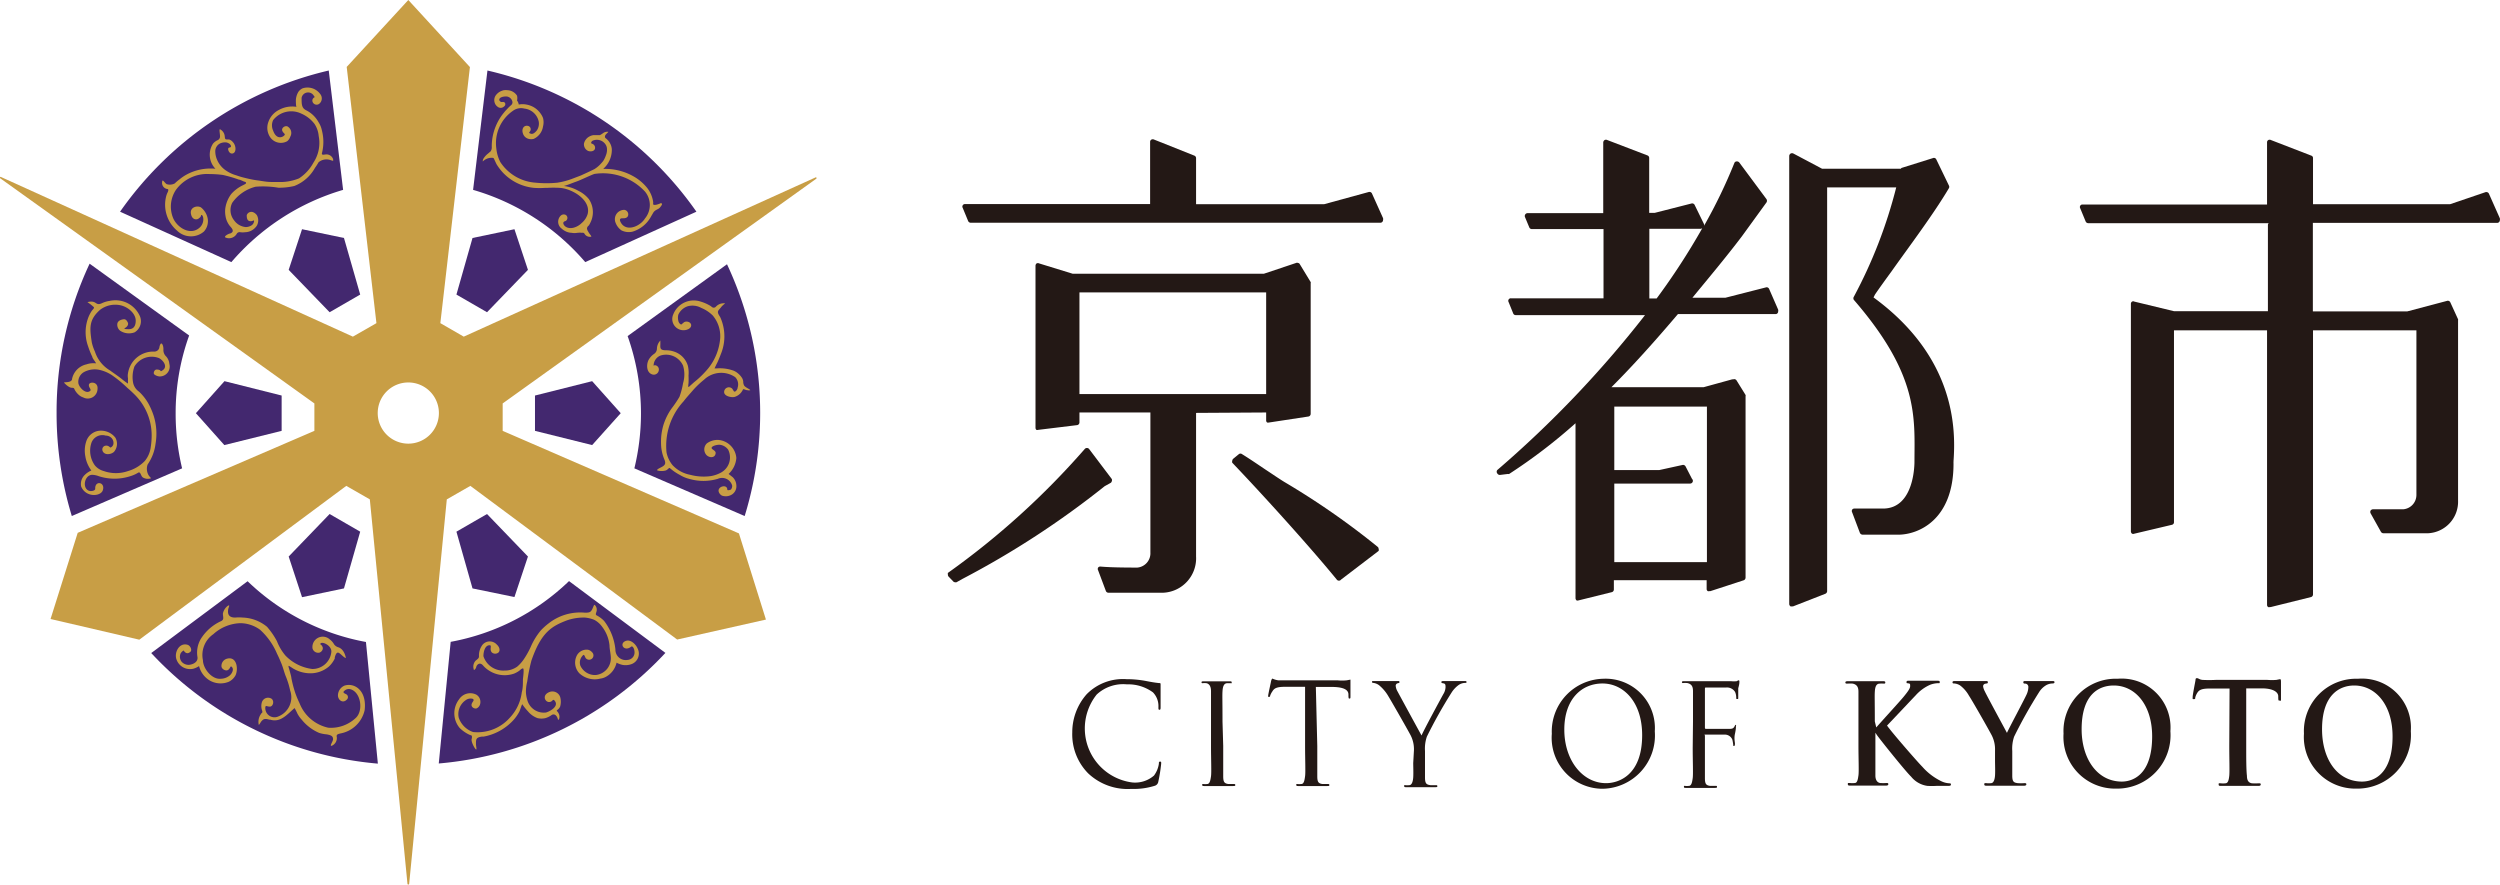 <svg xmlns="http://www.w3.org/2000/svg" viewBox="0 0 174.07 61.59"><defs><style>.cls-1{fill:#43286f;}.cls-2{fill:#c89e45;}.cls-3{fill:#231815;}</style></defs><g id="レイヤー_2" data-name="レイヤー 2"><g id="design_1280_1024" data-name="design 1280_1024"><path class="cls-1" d="M12.23,28.77a15.9,15.9,0,0,1,.94-5.41l-6.93-5a24.3,24.3,0,0,0-2.3,10.37A24.57,24.57,0,0,0,5,35.93l7.68-3.32A16.21,16.21,0,0,1,12.23,28.77Z"/><path class="cls-1" d="M44.63,28.77a16.21,16.21,0,0,1-.46,3.84l7.68,3.32A24.37,24.37,0,0,0,50.62,18.4l-6.92,5A16.14,16.14,0,0,1,44.63,28.77Z"/><path class="cls-1" d="M40.75,18.25l7.74-3.51A24.47,24.47,0,0,0,33.94,4.91l-1,8.31A16.24,16.24,0,0,1,40.75,18.25Z"/><path class="cls-1" d="M17.24,40.47l-6.71,5a24.4,24.4,0,0,0,15.78,7.7l-.83-8.47A16.06,16.06,0,0,1,17.24,40.47Z"/><path class="cls-1" d="M31.38,44.69l-.83,8.47a24.4,24.4,0,0,0,15.78-7.7l-6.71-5A16.06,16.06,0,0,1,31.38,44.69Z"/><path class="cls-1" d="M23.89,13.22l-1-8.31A24.55,24.55,0,0,0,8.36,14.74l7.75,3.51A16.31,16.31,0,0,1,23.89,13.22Z"/><path class="cls-2" d="M56.84,12.44a.06.06,0,0,0,0-.08.05.05,0,0,0-.07,0L32.29,23.44l-1.63-.94L32.72,4.67h0L28.43,0,24.14,4.66h0L26.21,22.5l-1.64.94L.08,12.33a.05.05,0,0,0-.07,0,.06.06,0,0,0,0,.08L21.89,28.09V30L5.41,37.1h0l-1.89,6L9.7,44.54h0L24.11,33.83l1.64.94,2.62,26.76s0,.06.06.06a.06.06,0,0,0,.06-.06l2.62-26.76,1.64-.94,14.4,10.7h0l6.18-1.39-1.88-6h0L35,30V28.09ZM28.43,30.89a2.13,2.13,0,1,1,2.13-2.12A2.13,2.13,0,0,1,28.43,30.89Z"/><polygon class="cls-1" points="22.95 21.74 20.1 18.79 21.03 15.96 23.95 16.57 25.08 20.51 22.95 21.74"/><polygon class="cls-1" points="19.61 30 15.62 30.99 13.64 28.77 15.63 26.54 19.61 27.54 19.61 30"/><polygon class="cls-1" points="25.08 37.02 23.95 40.97 21.03 41.58 20.1 38.75 22.95 35.79 25.08 37.02"/><polygon class="cls-1" points="33.91 35.79 36.76 38.75 35.82 41.57 32.9 40.97 31.78 37.02 33.91 35.79"/><polygon class="cls-1" points="37.25 27.54 41.23 26.54 43.22 28.77 41.23 30.99 37.25 30 37.25 27.54"/><polygon class="cls-1" points="31.78 20.51 32.9 16.57 35.82 15.96 36.76 18.79 33.91 21.74 31.78 20.51"/><path class="cls-2" d="M46,14.15c-.17.08-.45.17-.52.08a.19.19,0,0,1,0-.08v-.08a2.06,2.06,0,0,0-.43-1,3.32,3.32,0,0,0-.82-.72,4,4,0,0,0-2-.59l-.23,0c.06-.06.12-.11.16-.16a1.77,1.77,0,0,0,.44-1.19,1,1,0,0,0-.1-.39,1.08,1.08,0,0,0-.32-.39h0a.13.13,0,0,1-.06-.11c0-.15.16-.23.24-.34a.06.06,0,0,0,0,0,.5.5,0,0,0-.37.09,1.64,1.64,0,0,1-.22.14h-.46a.84.84,0,0,0-.3.11.74.74,0,0,0-.35.48.51.51,0,0,0,.29.51c.22.08.56,0,.47-.32A.31.31,0,0,0,41.2,10c-.09-.05,0-.17.06-.2a.72.72,0,0,1,.91.27.58.58,0,0,1,.09.26,1,1,0,0,1-.07.48,1.88,1.88,0,0,1-.19.4,3.47,3.47,0,0,1-.27.3,2.19,2.19,0,0,1-.35.27l-.46.22-.48.22h0l-.63.24a5.17,5.17,0,0,1-1,.26,7.63,7.63,0,0,1-1.51,0,3.19,3.19,0,0,1-2.46-1.43,2.6,2.6,0,0,1-.28-.94,2.73,2.73,0,0,1,1.15-2.63.94.94,0,0,1,.8-.16,1.15,1.15,0,0,1,1,.9.84.84,0,0,1-.13.62c-.13.16-.28.28-.42.23s-.11-.05-.11-.08.06-.08.08-.13a.24.24,0,0,0-.15-.33c-.31-.08-.48.21-.37.52a.55.55,0,0,0,.4.38.7.7,0,0,0,.35,0,1.13,1.13,0,0,0,.65-.87,1.14,1.14,0,0,0,0-.58,1.24,1.24,0,0,0-.16-.3,1.51,1.51,0,0,0-1-.64,1.35,1.35,0,0,0-.53,0A.59.59,0,0,0,36,7,.72.72,0,0,0,36,6.66a.84.84,0,0,0-.66-.38,1.15,1.15,0,0,0-.26,0,1.08,1.08,0,0,0-.32.13,1,1,0,0,0-.21.19.58.58,0,0,0-.1.57.51.51,0,0,0,.17.24.34.34,0,0,0,.48,0,.19.19,0,0,0,.06-.25A.18.18,0,0,0,35,7.1a.5.5,0,0,1-.13,0S34.78,7,34.77,7c-.07-.26.39-.3.53-.28a.46.46,0,0,1,.37.33.25.25,0,0,1-.08.27,3.07,3.07,0,0,0-.26.25l-.15.16-.09.11a3.69,3.69,0,0,0-.85,2.39h0a.48.48,0,0,1-.08.31l-.2.17c-.1.07-.35.34-.34.47a.06.06,0,0,0,0,.06.86.86,0,0,1,.68-.25.11.11,0,0,1,.1.07h0c.05.12.11.24.17.37A3.67,3.67,0,0,0,35,12a3.43,3.43,0,0,0,2.17,1.08,5.17,5.17,0,0,0,.79,0h.16a7.85,7.85,0,0,1,.84,0,2.18,2.18,0,0,1,.52.1,2.91,2.91,0,0,1,.51.22c.5.27,1.09.81.93,1.49a1.31,1.31,0,0,1-.42.64c-.29.29-.82.5-1.16.22-.07-.06-.16-.2-.1-.28s.12-.06.17-.1a.24.24,0,0,0,.09-.14.24.24,0,0,0-.14-.28.3.3,0,0,0-.31.06.59.59,0,0,0,.06.91,1.15,1.15,0,0,0,.35.22,1,1,0,0,0,.34.07,1.07,1.07,0,0,0,.4,0h.05a.69.69,0,0,1,.25,0,.25.25,0,0,1,.12,0,.19.19,0,0,1,.1.1.43.43,0,0,0,.44.17c.05,0-.06-.14-.06-.14a1.43,1.43,0,0,1-.16-.24.43.43,0,0,1-.07-.2A.29.29,0,0,1,41,15.7h0a2,2,0,0,0,.19-.39A1.62,1.62,0,0,0,41,13.86a2.19,2.19,0,0,0-.74-.58,2.76,2.76,0,0,0-1-.33c.3-.08.59-.21.88-.31s1-.45,1.25-.53a4,4,0,0,1,3.52,1.23,1.47,1.47,0,0,1,0,1.87c-.3.49-1.11.89-1.56.45-.11-.11-.35-.48,0-.46.12,0,.35,0,.39-.22a.32.32,0,0,0-.28-.37.69.69,0,0,0-.41.15.65.65,0,0,0-.18.77,1.12,1.12,0,0,0,.4.51,1.13,1.13,0,0,0,.77.09,2.18,2.18,0,0,0,1.26-1l.08-.14h0l.1-.17c.13-.22.32-.22.45-.35a1.12,1.12,0,0,0,.16-.22C46.09,14.16,46.06,14.13,46,14.15Z"/><path class="cls-2" d="M52.17,27.1,52,27a.76.76,0,0,1-.17-.13.52.52,0,0,1-.08-.3.68.68,0,0,0-.07-.23,1.26,1.26,0,0,0-.26-.31,1.17,1.17,0,0,0-.34-.22,2.82,2.82,0,0,0-1.16-.16h-.17c.06-.11.11-.24.17-.35s.19-.43.27-.64a3.23,3.23,0,0,0,0-2.48.87.87,0,0,0-.1-.19h0c-.2-.32-.08-.35.11-.59s.35-.28.26-.28a.74.74,0,0,0-.62.24.2.2,0,0,1-.29,0l-.08-.06h0a3,3,0,0,0-.68-.3,1.53,1.53,0,0,0-1.92.91.78.78,0,0,0,1.07,1c.3-.16.22-.49-.12-.52-.18,0-.22.08-.29.13s-.08.09-.12.07-.15-.09-.18-.26a.85.85,0,0,1,0-.42,1.09,1.09,0,0,1,.67-.59,1.27,1.27,0,0,1,.93.12,2.48,2.48,0,0,1,.8.53,2.25,2.25,0,0,1,.49,1.81,3.8,3.8,0,0,1-1,2.09,6.34,6.34,0,0,1-.8.75l-.29.26c-.09.08-.14.15-.09-.2a4.91,4.91,0,0,0,0-.53,2.05,2.05,0,0,0-.05-.7,1.69,1.69,0,0,0-.12-.28,1.48,1.48,0,0,0-.84-.69,1.65,1.65,0,0,0-.54-.09h0c-.44,0-.42-.14-.41-.44,0-.09,0-.3,0-.24a.85.85,0,0,0-.24.59.45.45,0,0,1-.21.35v0a1.22,1.22,0,0,0-.38.43c-.15.31-.15.89.3,1a.35.35,0,0,0,.42-.29.3.3,0,0,0-.26-.36c-.1,0-.11.07-.1,0a.76.76,0,0,1,.47-.67,1.29,1.29,0,0,1,1.58.7,2.11,2.11,0,0,1,0,1.22,5.32,5.32,0,0,1-.25.95,8,8,0,0,1-.54.8,4.07,4.07,0,0,0-.6,1.24,4.34,4.34,0,0,0-.13.72,4.57,4.57,0,0,0,0,.74,3,3,0,0,0,.21.84h0c.17.38,0,.46-.34.63-.09.05-.21.12-.13.16a1.11,1.11,0,0,0,.57,0c.16-.05.23-.23.3-.16l0,0a3.49,3.49,0,0,0,.69.47,2.28,2.28,0,0,0,.64.27,3.53,3.53,0,0,0,2,0,.73.73,0,0,1,1,.47.39.39,0,0,1-.09.28s-.25.1-.25,0c0-.4-.69-.23-.6.14a.46.46,0,0,0,.23.28.81.81,0,0,0,.68-.07.68.68,0,0,0,.32-.66.84.84,0,0,0-.26-.56L50.73,33a1.68,1.68,0,0,0,.54-1.11A1.37,1.37,0,0,0,50,30.63a1.27,1.27,0,0,0-.78.24.58.58,0,0,0-.05.79c.2.24.64.25.66-.12,0-.19-.31-.24-.28-.37s.41-.22.58-.2a.85.85,0,0,1,.57.34,1.2,1.2,0,0,1-.49,1.59,2.28,2.28,0,0,1-.72.25,3.62,3.62,0,0,1-1.43-.09,2.26,2.26,0,0,1-1.23-.67,2.05,2.05,0,0,1-.42-.88,4.57,4.57,0,0,1,1.19-3.57c.21-.28.45-.53.67-.79a6.3,6.3,0,0,1,.75-.71,1.73,1.73,0,0,1,2.17-.18.72.72,0,0,1,.17.73c0,.08-.09.25-.18.27s-.06,0-.2-.2a.33.33,0,0,0-.56.24c0,.28.48.39.72.34a.93.93,0,0,0,.59-.52c0-.05.09,0,.13,0a.46.46,0,0,0,.2.05.32.32,0,0,0,.17,0C52.27,27.17,52.19,27.12,52.17,27.1Z"/><path class="cls-2" d="M44.4,45.16c-.12-.29-.48-.65-.81-.54-.52.17-.14.8.35.41.11-.09.23.14.24.35a.52.52,0,0,1-.49.57.72.72,0,0,1-.84-.72,3.91,3.91,0,0,0-.79-2,2.11,2.11,0,0,0-.51-.38h0c-.14-.07,0-.21,0-.37a.45.45,0,0,0-.12-.34c-.06-.06-.07,0-.11.08-.16.4-.21.44-.59.44h0a3.56,3.56,0,0,0-2.55.76,4.6,4.6,0,0,0-.52.47,4.69,4.69,0,0,0-.71,1.16,5.9,5.9,0,0,1-.45.81,2.53,2.53,0,0,1-.48.55,1.47,1.47,0,0,1-.91.28,1.45,1.45,0,0,1-1.45-1c0-.3.1-.72.38-.76s0,.25.2.49a.35.35,0,0,0,.48,0c.15-.18,0-.43-.12-.53a.66.66,0,0,0-1,0,1.23,1.23,0,0,0-.25.8h0c0,.14-.06.17-.23.31a.6.6,0,0,0-.14.58c0,.15.15,0,.18-.14s.23-.37.46-.12a1.91,1.91,0,0,0,.46.39,2,2,0,0,0,1.72.19,1.74,1.74,0,0,0,.33-.18c.09-.06.17-.17.28-.18s0,.7,0,.79c0,.29,0,.59-.08.88a3.15,3.15,0,0,1-.83,1.76,3,3,0,0,1-2.56,1,1.61,1.61,0,0,1-1-1,1.17,1.17,0,0,1,.49-1.22.57.57,0,0,1,.38-.11c.11,0,.22.06.14.18s-.18.26-.07.4a.32.32,0,0,0,.29.11.44.44,0,0,0,.25-.27.59.59,0,0,0-.25-.69.93.93,0,0,0-1.21.33A1.59,1.59,0,0,0,32,50.68a2.36,2.36,0,0,0,.76.51h0c.09,0,.13.08.08.27s.22.68.3.72,0-.22,0-.38c0-.32,0-.45.4-.51l.12,0a3.71,3.71,0,0,0,2.07-1.13,2.84,2.84,0,0,0,.44-.63c.05-.11.13-.39.19-.5a4.16,4.16,0,0,0,.41.51,1.55,1.55,0,0,0,.65.46,1.18,1.18,0,0,0,.56,0,1.42,1.42,0,0,0,.41-.2c.19-.14.38,0,.45.26,0,.07.08.07.09,0a.54.54,0,0,0,0-.31c-.1-.26-.2-.22-.15-.3A.59.59,0,0,0,39,49.2a1.21,1.21,0,0,0,0-.68.57.57,0,0,0-.78-.32c-.48.21-.28.67,0,.68s.25-.28.41-.08c.3.38-.33.73-.61.81a1.19,1.19,0,0,1-1.3-.85,2.36,2.36,0,0,1-.1-.53,2.92,2.92,0,0,1,.09-.78A12.38,12.38,0,0,1,37,46c.69-2,1.43-2.4,2.46-2.8A3.56,3.56,0,0,1,40.72,43a2.2,2.2,0,0,1,.66.16,1.59,1.59,0,0,1,.56.5,2.54,2.54,0,0,1,.5,1.29c0,.24.08.55.09.81A1.17,1.17,0,0,1,41.48,47a1.12,1.12,0,0,1-1.07-.65.69.69,0,0,1,.16-.7c.13-.17.15.15.25.21a.3.3,0,0,0,.4-.45.51.51,0,0,0-.28-.17.77.77,0,0,0-.82.5,1.08,1.08,0,0,0,.22,1.14,1.57,1.57,0,0,0,1.46.37,1.08,1.08,0,0,0,.36-.11,1.49,1.49,0,0,0,.77-1,1.52,1.52,0,0,0,.44.16,1.21,1.21,0,0,0,.63-.07A.78.78,0,0,0,44.4,45.16Z"/><path class="cls-2" d="M24.6,47.74a1,1,0,0,0-.62,0,.76.76,0,0,0-.45.67c0,.33.33.59.61.31a.23.23,0,0,0-.05-.39c-.25-.11-.18-.17-.1-.24a.44.44,0,0,1,.41-.1c.73.2.92,1.5.37,2a2.52,2.52,0,0,1-1.91.68,2.78,2.78,0,0,1-2-1.7,6.76,6.76,0,0,1-.29-.69,7.88,7.88,0,0,1-.28-1.06c0-.11-.16-.64-.19-.75s0-.09,0-.11.25.15.3.18a2.33,2.33,0,0,0,1,.33,2,2,0,0,0,1.5-.46,1.88,1.88,0,0,0,.41-.56l0-.08c.14-.48.26-.35.49-.15.07.07.3.26.28.17-.11-.5-.36-.67-.52-.72a.55.55,0,0,1-.3-.21h0a1.07,1.07,0,0,0-.3-.34.72.72,0,0,0-1.2.63.41.41,0,0,0,.43.3c.13,0,.35-.19.27-.4s-.25-.17-.11-.27.76.18.72.62a1.32,1.32,0,0,1-1.33,1.18,3.14,3.14,0,0,1-1.87-.94,3.6,3.6,0,0,1-.59-1,5.23,5.23,0,0,0-.69-1A2.81,2.81,0,0,0,16.91,43a3.25,3.25,0,0,0-.54,0h0c-.48,0-.51-.29-.49-.51s.17-.39,0-.32a.89.89,0,0,0-.36.55c0,.25.11.41-.13.53a3.19,3.19,0,0,0-.95.66,3.26,3.26,0,0,0-.46.58,1.87,1.87,0,0,0-.23,1.26c.05.34-.3.51-.57.54a.64.64,0,0,1-.52-.2.56.56,0,0,1-.08-.6.57.57,0,0,1,.21-.2s.18.36.47.09c.13-.11,0-.44-.22-.49-.56-.15-.91.53-.76,1a1,1,0,0,0,1.19.67,1.57,1.57,0,0,0,.39-.18,1.63,1.63,0,0,0,.74,1,1.51,1.51,0,0,0,1.33.09,1.07,1.07,0,0,0,.47-.45c.21-.46.08-1.33-.58-1.16a.52.52,0,0,0-.4.53c0,.19.3.37.47.25s.14-.34.27-.18,0,.42-.15.56a1,1,0,0,1-.63.24c-.62.07-1.24-.7-1.25-1.29a1.76,1.76,0,0,1,.72-1.81,2.94,2.94,0,0,1,1.89-.77,2.37,2.37,0,0,1,1.37.46,4.74,4.74,0,0,1,1.18,1.67q.15.3.27.6c.14.31.21.64.33.95a5.53,5.53,0,0,1,.31,1,1.43,1.43,0,0,1-.81,1.81.64.64,0,0,1-.91-.68c.07-.09.1,0,.31,0s.33-.36.13-.54a.45.45,0,0,0-.68.22.9.9,0,0,0,0,.56v0c.07.23,0,.14-.08.29a.94.94,0,0,0-.15.7c0,.14.13-.15.22-.24s.18-.19.52-.08h0l.07,0c.71.22,1.18-.37,1.69-.81a3.55,3.55,0,0,1,.2.39,2,2,0,0,0,.29.41,3.16,3.16,0,0,0,1.22.93,2.3,2.3,0,0,0,.51.1c.37.06.45.15.46.32s-.27.51-.1.48a.58.58,0,0,0,.36-.61c-.05-.19.1-.21.25-.25h0a2.12,2.12,0,0,0,1.69-1.62C25.5,48.55,25.16,47.93,24.6,47.74Z"/><path class="cls-2" d="M23.19,11.07a.49.49,0,0,0-.45-.32c-.15,0-.33.08-.33-.06a3.17,3.17,0,0,0,0-1.62,1.62,1.62,0,0,0-.23-.56,2,2,0,0,0-.86-.83C21,7.52,21,7.27,21,6.81a.46.46,0,0,1,.84-.16c.05.07.09.11.05.13a.25.25,0,0,0-.13.3.3.3,0,0,0,.45.16.48.48,0,0,0,.08-.7,1.09,1.09,0,0,0-1.22-.39.75.75,0,0,0-.29.24,1.23,1.23,0,0,0-.18.59c0,.06,0,.45.05.46a1.91,1.91,0,0,0-1.24.22,1.49,1.49,0,0,0-.73.85,1.17,1.17,0,0,0,.15,1.07A.9.9,0,0,0,20,9.83a.69.69,0,0,0,.21-.31.52.52,0,0,0-.2-.72c-.18-.07-.44.12-.35.32s.27.2.1.34-.54.21-.74-.36a.87.87,0,0,1,0-.74A1.61,1.61,0,0,1,21,7.92a2.3,2.3,0,0,1,.9.71,1.8,1.8,0,0,1,.29.84,2.49,2.49,0,0,1-.37,1.86,3,3,0,0,1-1,1.09,3.47,3.47,0,0,1-1.49.25l-.47,0c-.31,0-.62-.07-.93-.11s-.63-.11-.94-.19a4.64,4.64,0,0,1-.53-.16,2.46,2.46,0,0,1-.84-.42,1.72,1.72,0,0,1-.52-.7,1.51,1.51,0,0,1-.11-.52.61.61,0,0,1,.35-.59.82.82,0,0,1,.44-.06.67.67,0,0,1,.21.1c.05.05.14.16.07.22s-.1,0-.16.08.07.44.32.36.22-.55,0-.78a.58.58,0,0,0-.27-.19l-.1,0c-.15,0-.18,0-.2-.2A.61.61,0,0,0,15.32,9c-.08,0,0,.27,0,.52a.28.28,0,0,1-.19.25h0a1,1,0,0,0-.29.22A1.41,1.41,0,0,0,15,11.75a3.51,3.51,0,0,0-2,.4,2.93,2.93,0,0,0-.5.34,2.88,2.88,0,0,0-.33.28h0a.72.72,0,0,1-.57.05c-.16-.11-.29-.39-.31-.16a.43.43,0,0,0,.35.5c.12,0,.09.13,0,.3a1.77,1.77,0,0,0-.06.17,2.37,2.37,0,0,0,.75,2.43,1.38,1.38,0,0,0,1.87.06,1.07,1.07,0,0,0,.27-.85,1.28,1.28,0,0,0-.48-.83c-.27-.16-.83,0-.68.51.09.38.43.38.56.23A.25.25,0,0,0,14,15c0-.06.11-.06.15.17a.77.77,0,0,1-.21.64c-.63.63-1.56.08-1.87-.59a2.1,2.1,0,0,1,.18-2,2.69,2.69,0,0,1,2.36-1.1,6.92,6.92,0,0,1,.9.06,9.1,9.1,0,0,1,1.13.33c.1,0,.27.11.38.14s.12.06.11.11-.25.15-.3.18a2.53,2.53,0,0,0-.73.57,2.18,2.18,0,0,0-.4.92,1.72,1.72,0,0,0,0,.6,1.46,1.46,0,0,0,.37.78c.16.18.22.35-.05.45-.09,0-.51.22-.29.29a.62.62,0,0,0,.77-.3.24.24,0,0,1,.24-.08,1.22,1.22,0,0,0,.32,0,1,1,0,0,0,.83-.47.75.75,0,0,0,0-.71.6.6,0,0,0-.28-.22.34.34,0,0,0-.43.21c0,.12,0,.4.23.42s.27-.13.28,0a.4.4,0,0,1-.16.28.75.75,0,0,1-.42.13,1.11,1.11,0,0,1-.81-.47,1.13,1.13,0,0,1-.13-1.22A2.86,2.86,0,0,1,17.8,13a6.49,6.49,0,0,1,1.58.07,4.55,4.55,0,0,0,1.11-.12,2.8,2.8,0,0,0,1.44-1.26,4.25,4.25,0,0,0,.25-.39h0a.85.85,0,0,1,.89-.13C23.16,11.17,23.23,11.28,23.19,11.07Z"/><path class="cls-2" d="M11.79,25.33a.86.86,0,0,0-.23-.52l0,0a.6.6,0,0,1-.18-.49c0-.2-.06-.37-.13-.4s-.14.14-.16.31a.36.36,0,0,1-.37.25h0A1.78,1.78,0,0,0,8.91,26a.92.92,0,0,0,0,.33c0,.11,0,.27,0,.38a5.37,5.37,0,0,1-.48-.36c-.23-.18-.53-.38-.76-.55a2.37,2.37,0,0,1-1.06-1.32,3.11,3.11,0,0,1-.22-.65c-.15-1-.21-1.56.58-2.26a1.74,1.74,0,0,1,1.48-.3c.55.15,1,.61,1,1.05,0,.12,0,.59-.46.6-.13,0-.38,0-.32-.06.27-.15.27-.32.23-.4s-.12-.25-.29-.23-.41.1-.44.31a.53.53,0,0,0,.2.49,1.11,1.11,0,0,0,1,.11.9.9,0,0,0,.34-1.19,1.86,1.86,0,0,0-2.07-1,1.88,1.88,0,0,0-.52.15h0c-.34.17-.39,0-.58-.07s-.4,0-.44,0,.1.07.3.24.19.13,0,.36a2.41,2.41,0,0,0-.26.5,2.89,2.89,0,0,0,0,2,5.55,5.55,0,0,0,.29.72c0,.1.21.33.26.45a1.5,1.5,0,0,0-.67.07,1.31,1.31,0,0,0-1,1c0,.11-.08.2-.29.23s-.32,0-.24.08S4.81,27,5,27s.15.06.23.19h0a1.3,1.3,0,0,0,.31.35.85.85,0,0,0,.25.13.68.68,0,0,0,1-.58c.06-.53-.57-.53-.6-.3s.28.37,0,.48-.66-.28-.73-.57a.78.78,0,0,1,.4-.8,1.59,1.59,0,0,1,1-.16,2.6,2.6,0,0,1,1.07.48A8.27,8.27,0,0,1,8.86,27c.19.16.37.33.54.5a4,4,0,0,1,1.16,2.82,5.12,5.12,0,0,1-.06.78,1.89,1.89,0,0,1-.42,1,2.64,2.64,0,0,1-1.17.7,2.55,2.55,0,0,1-1.68,0,1.22,1.22,0,0,1-.62-.39,1.75,1.75,0,0,1-.25-1.56.81.81,0,0,1,1-.52c.29,0,.57.22.54.56a.33.33,0,0,1-.2.27c-.05,0-.07-.06-.16-.1a.32.32,0,0,0-.28,0c-.26.16-.13.56.24.56a.66.66,0,0,0,.43-.15.86.86,0,0,0,.1-1A1.27,1.27,0,0,0,6.85,30a1.08,1.08,0,0,0-.83.69,2.05,2.05,0,0,0-.08,1.07,2.18,2.18,0,0,0,.15.53,2.32,2.32,0,0,0,.27.47,1.48,1.48,0,0,0-.46.31.87.87,0,0,0-.25.8.93.93,0,0,0,.67.57c.29.07.71,0,.83-.28.22-.59-.55-.74-.52-.13,0,.15-.31.2-.46.13-.46-.2-.28-1.08.24-1.1a1.39,1.39,0,0,1,.45.09,3.55,3.55,0,0,0,2.23,0,2.27,2.27,0,0,0,.55-.25c.16-.06.16.26.32.35a.66.66,0,0,0,.53.06c.08,0-.08-.1-.16-.25a.89.89,0,0,1-.05-.72,3.21,3.21,0,0,0,.55-1.44,4.17,4.17,0,0,0-.12-1.92,4.93,4.93,0,0,0-.36-.85,3.5,3.5,0,0,0-.67-.86,1,1,0,0,1-.41-.61,2.17,2.17,0,0,1,.09-1.14,1.4,1.4,0,0,1,1.7-.59c.25.11.68.59.25.86-.22.15,0-.05-.4-.06-.14,0-.22.17-.2.28s.32.22.45.2A.69.69,0,0,0,11.79,25.33Z"/><path class="cls-3" d="M123.19,20.14A.2.2,0,0,0,123,20l-2.86.73h-2.3c1.08-1.32,2.28-2.74,3.44-4.27L123,14.09a.22.22,0,0,0,0-.22l-1.9-2.56a.22.22,0,0,0-.19-.07.17.17,0,0,0-.15.11,36.18,36.18,0,0,1-2.11,4.37.36.36,0,0,0,0-.11L118,14.28a.19.19,0,0,0-.23-.11l-2.55.65h-.39V11a.19.19,0,0,0-.1-.17l-2.82-1.08a.19.19,0,0,0-.18,0,.21.21,0,0,0-.1.17v4.92h-5.27a.2.2,0,0,0-.18.27l.3.72a.19.19,0,0,0,.17.12h5v4.82H105.2a.17.17,0,0,0-.16.09.17.17,0,0,0,0,.17l.32.79a.18.18,0,0,0,.18.12h9a75,75,0,0,1-10.29,10.79.19.19,0,0,0,0,.23.21.21,0,0,0,.18.11h0L105,33a.11.11,0,0,0,.08,0,37.62,37.62,0,0,0,4.62-3.53V41.65a.21.21,0,0,0,.08.16.2.2,0,0,0,.11,0h0l2.34-.58a.19.19,0,0,0,.14-.19V40.4h6.46V41a.18.18,0,0,0,.08.16.21.21,0,0,0,.11,0l.07,0,2.33-.76a.2.2,0,0,0,.12-.18V27.6a.19.19,0,0,0,0-.1l-.62-1a.19.19,0,0,0-.23-.09h-.07l-2,.55h-6.42c1.49-1.49,3-3.17,4.63-5.09h6.79a.18.18,0,0,0,.19-.19.25.25,0,0,0,0-.12Zm-4.34,19H112.4V33.67h5.28a.19.19,0,0,0,.13-.33l-.45-.87a.2.2,0,0,0-.19-.1l-1.64.36H112.4V28.31h6.45Zm-.34-23.22a47.65,47.65,0,0,1-3.16,4.86h-.51V15.93h3.58A.13.13,0,0,0,118.51,15.89Z"/><path class="cls-3" d="M130.45,20.71l.1-.2c.25-.37.66-.94,1.15-1.61,1.18-1.67,2.9-3.94,4-5.8a.19.19,0,0,0,0-.18l-.88-1.82a.18.18,0,0,0-.24-.09l-2.17.68a.17.17,0,0,0-.06.06h-5.48l-2-1.06a.21.21,0,0,0-.19,0,.21.21,0,0,0-.1.17v31.2a.22.22,0,0,0,.09.16.19.19,0,0,0,.1,0l.08,0,2.25-.88a.2.2,0,0,0,.12-.18V13.05h4.81a33.38,33.38,0,0,1-2.95,7.61.2.2,0,0,0,0,.22c4.53,5.24,4.23,8.16,4.22,11.25,0,0,.06,3.28-2.19,3.28h-2a.18.18,0,0,0-.15.08.19.19,0,0,0,0,.18l.54,1.43a.22.22,0,0,0,.19.13h2.47c1.39,0,3.86-1,3.86-4.95a.54.54,0,0,1,0-.11v-.06C136.17,30,136.23,24.93,130.45,20.71Z"/><path class="cls-3" d="M89.43,33.56c-.39-.24-.78-.51-1.22-.8s-1.07-.73-1.73-1.14a.18.18,0,0,0-.22,0l-.39.32a.21.21,0,0,0-.07.14.24.24,0,0,0,0,.14c1.82,1.9,5.28,5.69,7.28,8.14a.18.18,0,0,0,.15.07h0a.17.17,0,0,0,.14-.07l2.62-2a.19.19,0,0,0,0-.14.18.18,0,0,0-.06-.14A53.58,53.58,0,0,0,89.43,33.56Z"/><path class="cls-3" d="M95.53,13.48a.19.19,0,0,0-.23-.11l-3.11.85H83.28V11a.19.19,0,0,0-.11-.16L80.36,9.72a.21.21,0,0,0-.19,0,.18.18,0,0,0-.09.16v4.33H67.19a.17.17,0,0,0-.16.09.17.17,0,0,0,0,.17l.38.92a.2.2,0,0,0,.18.12H96.11a.19.19,0,0,0,.19-.19.28.28,0,0,0,0-.13Z"/><path class="cls-3" d="M88.16,28.72v.55a.18.18,0,0,0,.07.15.28.28,0,0,0,.12,0h0L91.11,29a.19.19,0,0,0,.15-.19V19.73a.16.16,0,0,0,0-.09l-.76-1.25a.15.15,0,0,0-.12-.08.17.17,0,0,0-.14,0L88,19.06H74.69l0,0-2.34-.72a.2.2,0,0,0-.17,0,.21.21,0,0,0-.08.16V29.78a.2.2,0,0,0,.06.15.2.2,0,0,0,.13,0h0L75,29.6a.19.19,0,0,0,.16-.19v-.69H80.1v9.75a1,1,0,0,1-.91,1.05c-1.79,0-2.28-.05-2.56-.07a.18.18,0,0,0-.17.07.19.19,0,0,0,0,.19L77,41.15a.19.19,0,0,0,.18.12H81a2.4,2.4,0,0,0,2.28-2.52v-10Zm-13-8.36h13v7.08l-13,0Z"/><path class="cls-3" d="M173.3,13.49a.2.2,0,0,0-.24-.11l-2.47.84h-9.54V11a.17.17,0,0,0-.11-.16l-2.82-1.09a.19.19,0,0,0-.18,0,.18.18,0,0,0-.09.16v4.33H145a.17.17,0,0,0-.16.09.17.17,0,0,0,0,.17l.38.92a.2.2,0,0,0,.18.12h12.57a.16.16,0,0,0-.06.13v6h-6.53L148.61,21a.16.16,0,0,0-.16,0,.18.18,0,0,0-.08.15V37a.21.21,0,0,0,.08.16.21.21,0,0,0,.16,0l2.62-.62a.18.18,0,0,0,.14-.18V23h6.48V42.12a.18.18,0,0,0,.08.15.15.15,0,0,0,.11,0h.06l2.82-.7a.19.19,0,0,0,.13-.18V23h7.2V34.46a1,1,0,0,1-.91,1h-2.12a.22.22,0,0,0-.16.09.21.21,0,0,0,0,.19l.72,1.29a.21.21,0,0,0,.17.1h3.11a2.2,2.2,0,0,0,2.09-2.28V31.83l0-9.52a.19.19,0,0,0,0-.08l-.54-1.18a.19.19,0,0,0-.23-.1l-2.76.73h-6.58V15.52h12.83a.19.19,0,0,0,.19-.19.28.28,0,0,0,0-.13Z"/><path class="cls-3" d="M77.3,33.64a.18.18,0,0,0,.11-.13.2.2,0,0,0,0-.16l-1.58-2.09a.2.2,0,0,0-.3,0A54.74,54.74,0,0,1,66,39.89.22.22,0,0,0,66,40a.2.2,0,0,0,.05.15l.32.33a.16.16,0,0,0,.13.06.19.19,0,0,0,.1,0l.41-.23a61.68,61.68,0,0,0,9.91-6.46Z"/><path class="cls-3" d="M75.77,53.85A3.86,3.86,0,0,1,74.66,51a4,4,0,0,1,1-2.66,3.54,3.54,0,0,1,2.78-1.05,7.18,7.18,0,0,1,1.32.12c.35.07.64.12.93.15.1,0,.12,0,.12.1s0,.2,0,.55,0,.86,0,1,0,.21-.08.21-.07-.07-.07-.21a1.37,1.37,0,0,0-.38-1,2.91,2.91,0,0,0-1.82-.56,2.7,2.7,0,0,0-2.1.71,3.79,3.79,0,0,0,2.47,6.12A2,2,0,0,0,80.35,54a1.8,1.8,0,0,0,.34-.82c0-.11,0-.15.09-.15s.07.07.07.15a11.25,11.25,0,0,1-.2,1.25.35.35,0,0,1-.24.28,4.86,4.86,0,0,1-1.64.22A4,4,0,0,1,75.77,53.85Z"/><path class="cls-3" d="M85.17,51.94c0,.94,0,1.71,0,2.11s.08.5.36.54l.41,0s.07,0,.07.06,0,.08-.15.08c-.5,0-1.07,0-1.12,0l-.89,0c-.1,0-.14,0-.14-.08s0-.06.07-.06a1.26,1.26,0,0,0,.27,0c.18,0,.23-.25.27-.54s0-1.17,0-2.11V50.23c0-1.53,0-1.8,0-2.11s-.11-.5-.31-.55a1.1,1.1,0,0,0-.28,0s-.07,0-.07-.05,0-.08.14-.08c.31,0,.88,0,.92,0l.9,0c.1,0,.14,0,.14.08s0,.05-.07.05l-.23,0c-.24,0-.32.22-.34.56s0,.58,0,2.11Z"/><path class="cls-3" d="M91.72,51.94c0,.94,0,1.71,0,2.11s.08.5.36.54l.41,0s.07,0,.07.06,0,.08-.14.08c-.51,0-1.08,0-1.13,0l-.89,0c-.1,0-.14,0-.14-.08s0-.06.07-.06a1.26,1.26,0,0,0,.27,0c.19,0,.23-.25.27-.54s0-1.17,0-2.11V47.82l-1.35,0c-.56,0-.78.07-.92.31a1.28,1.28,0,0,0-.16.3c0,.08-.06.1-.09.1s-.05,0-.05-.09.19-.93.2-1,.06-.19.1-.19a1.46,1.46,0,0,0,.4.12c.26,0,.61,0,.71,0h3.42a3.21,3.21,0,0,0,.64,0l.26-.05s0,.06,0,.12c0,.29,0,1,0,1.07s0,.13-.06.13-.07,0-.08-.17v-.11c0-.29-.25-.52-1.13-.53l-1.14,0Z"/><path class="cls-3" d="M98.45,52.24a2.13,2.13,0,0,0-.21-1c-.07-.16-1.29-2.3-1.6-2.81a2.83,2.83,0,0,0-.62-.72.84.84,0,0,0-.39-.16s-.1,0-.1-.06,0-.07.12-.07l.9,0c.07,0,.41,0,.77,0,.1,0,.12,0,.12.07s0,.05-.14.09a.18.18,0,0,0-.12.17.92.92,0,0,0,.12.38c.15.28,1.52,2.8,1.68,3.08.17-.41,1.33-2.54,1.51-2.87a1,1,0,0,0,.16-.49c0-.14,0-.25-.15-.27s-.14-.06-.14-.1.06-.06.15-.06.53,0,.6,0l.88,0c.06,0,.12,0,.12.06s0,.07-.12.07a.83.83,0,0,0-.42.14,1.93,1.93,0,0,0-.48.5,32.92,32.92,0,0,0-1.74,3.1,2.58,2.58,0,0,0-.13,1v.84c0,.16,0,.57,0,1s.1.5.38.54l.41,0s.07,0,.07.06,0,.08-.15.08c-.5,0-1.07,0-1.12,0l-.89,0c-.1,0-.15,0-.15-.08s0-.06.08-.06a1.26,1.26,0,0,0,.27,0c.18,0,.26-.25.28-.54s0-.81,0-1Z"/><path class="cls-3" d="M111.64,47.26a3.43,3.43,0,0,1,3.58,3.66,3.71,3.71,0,0,1-3.63,4,3.55,3.55,0,0,1-3.54-3.83A3.67,3.67,0,0,1,111.64,47.26Zm.19,7.27c.82,0,2.51-.5,2.51-3.34,0-2.34-1.32-3.6-2.76-3.6s-2.66,1.07-2.66,3.21S110.19,54.53,111.83,54.53Z"/><path class="cls-3" d="M117.88,50.23c0-1.53,0-1.8,0-2.11s-.09-.49-.39-.56a1.55,1.55,0,0,0-.31,0s-.07,0-.07-.05,0-.08.14-.08h3.28a1.9,1.9,0,0,0,.4,0s.09-.06.12-.06.06,0,.06.09,0,.18-.08.46c0,.09,0,.52,0,.64s0,.11-.07.11-.07,0-.07-.12a1,1,0,0,0-.08-.37.66.66,0,0,0-.62-.31l-1.4,0c-.06,0-.08,0-.08.11v2.69s0,.08.06.08h1.58c.22,0,.33,0,.42-.17s.06-.1.1-.1,0,0,0,.08,0,.22-.07.54,0,.59,0,.66,0,.18-.06.18-.06,0-.06-.09a2.86,2.86,0,0,0-.06-.35.56.56,0,0,0-.48-.35c-.22,0-1.21,0-1.37,0s-.06,0-.06.09v.83c0,.94,0,1.71,0,2.11s.08.5.36.54l.41,0c.05,0,.07,0,.07.06s0,.08-.15.08c-.5,0-1.07,0-1.12,0l-.89,0c-.1,0-.14,0-.14-.08s0-.06.07-.06a1.26,1.26,0,0,0,.27,0c.18,0,.23-.25.27-.54s0-1.17,0-2.11Z"/><path class="cls-3" d="M130.64,50.65h0c.31-.36,1.64-1.81,1.91-2.14s.45-.57.45-.73,0-.18-.13-.2-.12,0-.12-.09.05-.09.15-.09l.94,0,1.06,0c.1,0,.16,0,.16.09s0,.08-.14.08a1.67,1.67,0,0,0-.53.11,2.94,2.94,0,0,0-1,.73c-.28.29-1.66,1.76-2,2.11.32.46,2.1,2.51,2.46,2.87a4.19,4.19,0,0,0,1.31,1,1.43,1.43,0,0,0,.56.15c.06,0,.12,0,.12.08s-.05.1-.22.1h-.79a5.74,5.74,0,0,1-.63,0,1.77,1.77,0,0,1-1.13-.64c-.4-.38-2.2-2.63-2.39-2.91l-.1-.15h0v.89c0,.9,0,1.67,0,2.09,0,.27.1.48.33.52a3.58,3.58,0,0,0,.45,0c.07,0,.12,0,.12.08s-.07.1-.18.1c-.51,0-1.08,0-1.31,0l-1.14,0c-.12,0-.19,0-.19-.1s0-.08.15-.08a1.49,1.49,0,0,0,.33,0c.18,0,.22-.25.26-.53s0-1.18,0-2.08V50.23c0-1.49,0-1.76,0-2.07s-.1-.49-.39-.56a1.79,1.79,0,0,0-.36,0c-.1,0-.16,0-.16-.08s.07-.09.21-.09c.48,0,1.05,0,1.27,0l1.1,0c.13,0,.2,0,.2.09s-.06.08-.13.08a1.3,1.3,0,0,0-.26,0c-.24,0-.32.22-.34.56s0,.58,0,2.07Z"/><path class="cls-3" d="M138.91,52.24a2.13,2.13,0,0,0-.21-1c-.07-.16-1.28-2.3-1.61-2.81a2.29,2.29,0,0,0-.62-.71.91.91,0,0,0-.38-.13c-.08,0-.14,0-.14-.08s.06-.09.17-.09l1.15,0c.19,0,.56,0,1,0,.09,0,.14,0,.14.09s-.06.07-.2.1a.18.18,0,0,0-.13.18,1,1,0,0,0,.11.33c.13.29,1.41,2.64,1.55,2.91.09-.23,1.24-2.38,1.37-2.68a1.3,1.3,0,0,0,.12-.5.23.23,0,0,0-.19-.25c-.08,0-.16,0-.16-.09s.05-.09.15-.09c.3,0,.6,0,.86,0l1,0c.09,0,.16,0,.16.08s-.08.09-.17.09a.93.93,0,0,0-.41.12,1.46,1.46,0,0,0-.49.48,32.92,32.92,0,0,0-1.74,3.1,2.58,2.58,0,0,0-.13,1V53c0,.16,0,.57,0,1s.1.49.38.53a3.42,3.42,0,0,0,.45,0c.1,0,.15,0,.15.08s-.08.1-.19.1c-.58,0-1.15,0-1.4,0l-1.14,0c-.12,0-.2,0-.2-.1s.05-.08.15-.08a1.32,1.32,0,0,0,.32,0c.18,0,.26-.25.28-.53s0-.82,0-1Z"/><path class="cls-3" d="M143.68,51.08a3.64,3.64,0,0,1,3.77-3.82,3.4,3.4,0,0,1,3.67,3.65,3.72,3.72,0,0,1-3.77,4A3.6,3.6,0,0,1,143.68,51.08Zm6.17.19c0-2.19-1.18-3.54-2.67-3.54-1.05,0-2.24.62-2.24,3.05,0,2,1.05,3.64,2.8,3.64C148.37,54.42,149.85,54.08,149.85,51.27Z"/><path class="cls-3" d="M155.24,47.94l-1.35,0c-.53,0-.75.07-.89.29a1.13,1.13,0,0,0-.15.34c0,.08,0,.11-.1.11s-.08,0-.08-.15.17-1,.19-1.12,0-.19.11-.19.16.1.39.12a8.61,8.61,0,0,0,.91,0h3.61a3.8,3.8,0,0,0,.62,0l.25-.05c.06,0,.07.06.07.2s0,.88,0,1.13,0,.16-.09.16-.09,0-.1-.19v-.11c0-.25-.27-.53-1.08-.55l-1.15,0v4c0,.9,0,1.67.05,2.09,0,.27.08.48.35.52a3.57,3.57,0,0,0,.47,0c.1,0,.14,0,.14.08s-.07.1-.17.1c-.6,0-1.17,0-1.43,0l-1.15,0c-.12,0-.18,0-.18-.1s0-.08.15-.08a1.32,1.32,0,0,0,.32,0c.19,0,.24-.25.27-.53s0-1.18,0-2.08Z"/><path class="cls-3" d="M160.42,51.08a3.64,3.64,0,0,1,3.76-3.82,3.41,3.41,0,0,1,3.68,3.65,3.73,3.73,0,0,1-3.77,4A3.59,3.59,0,0,1,160.42,51.08Zm6.17.19c0-2.19-1.18-3.54-2.67-3.54-1,0-2.24.62-2.24,3.05,0,2,1,3.64,2.79,3.64C165.11,54.42,166.59,54.08,166.59,51.27Z"/></g></g></svg>
